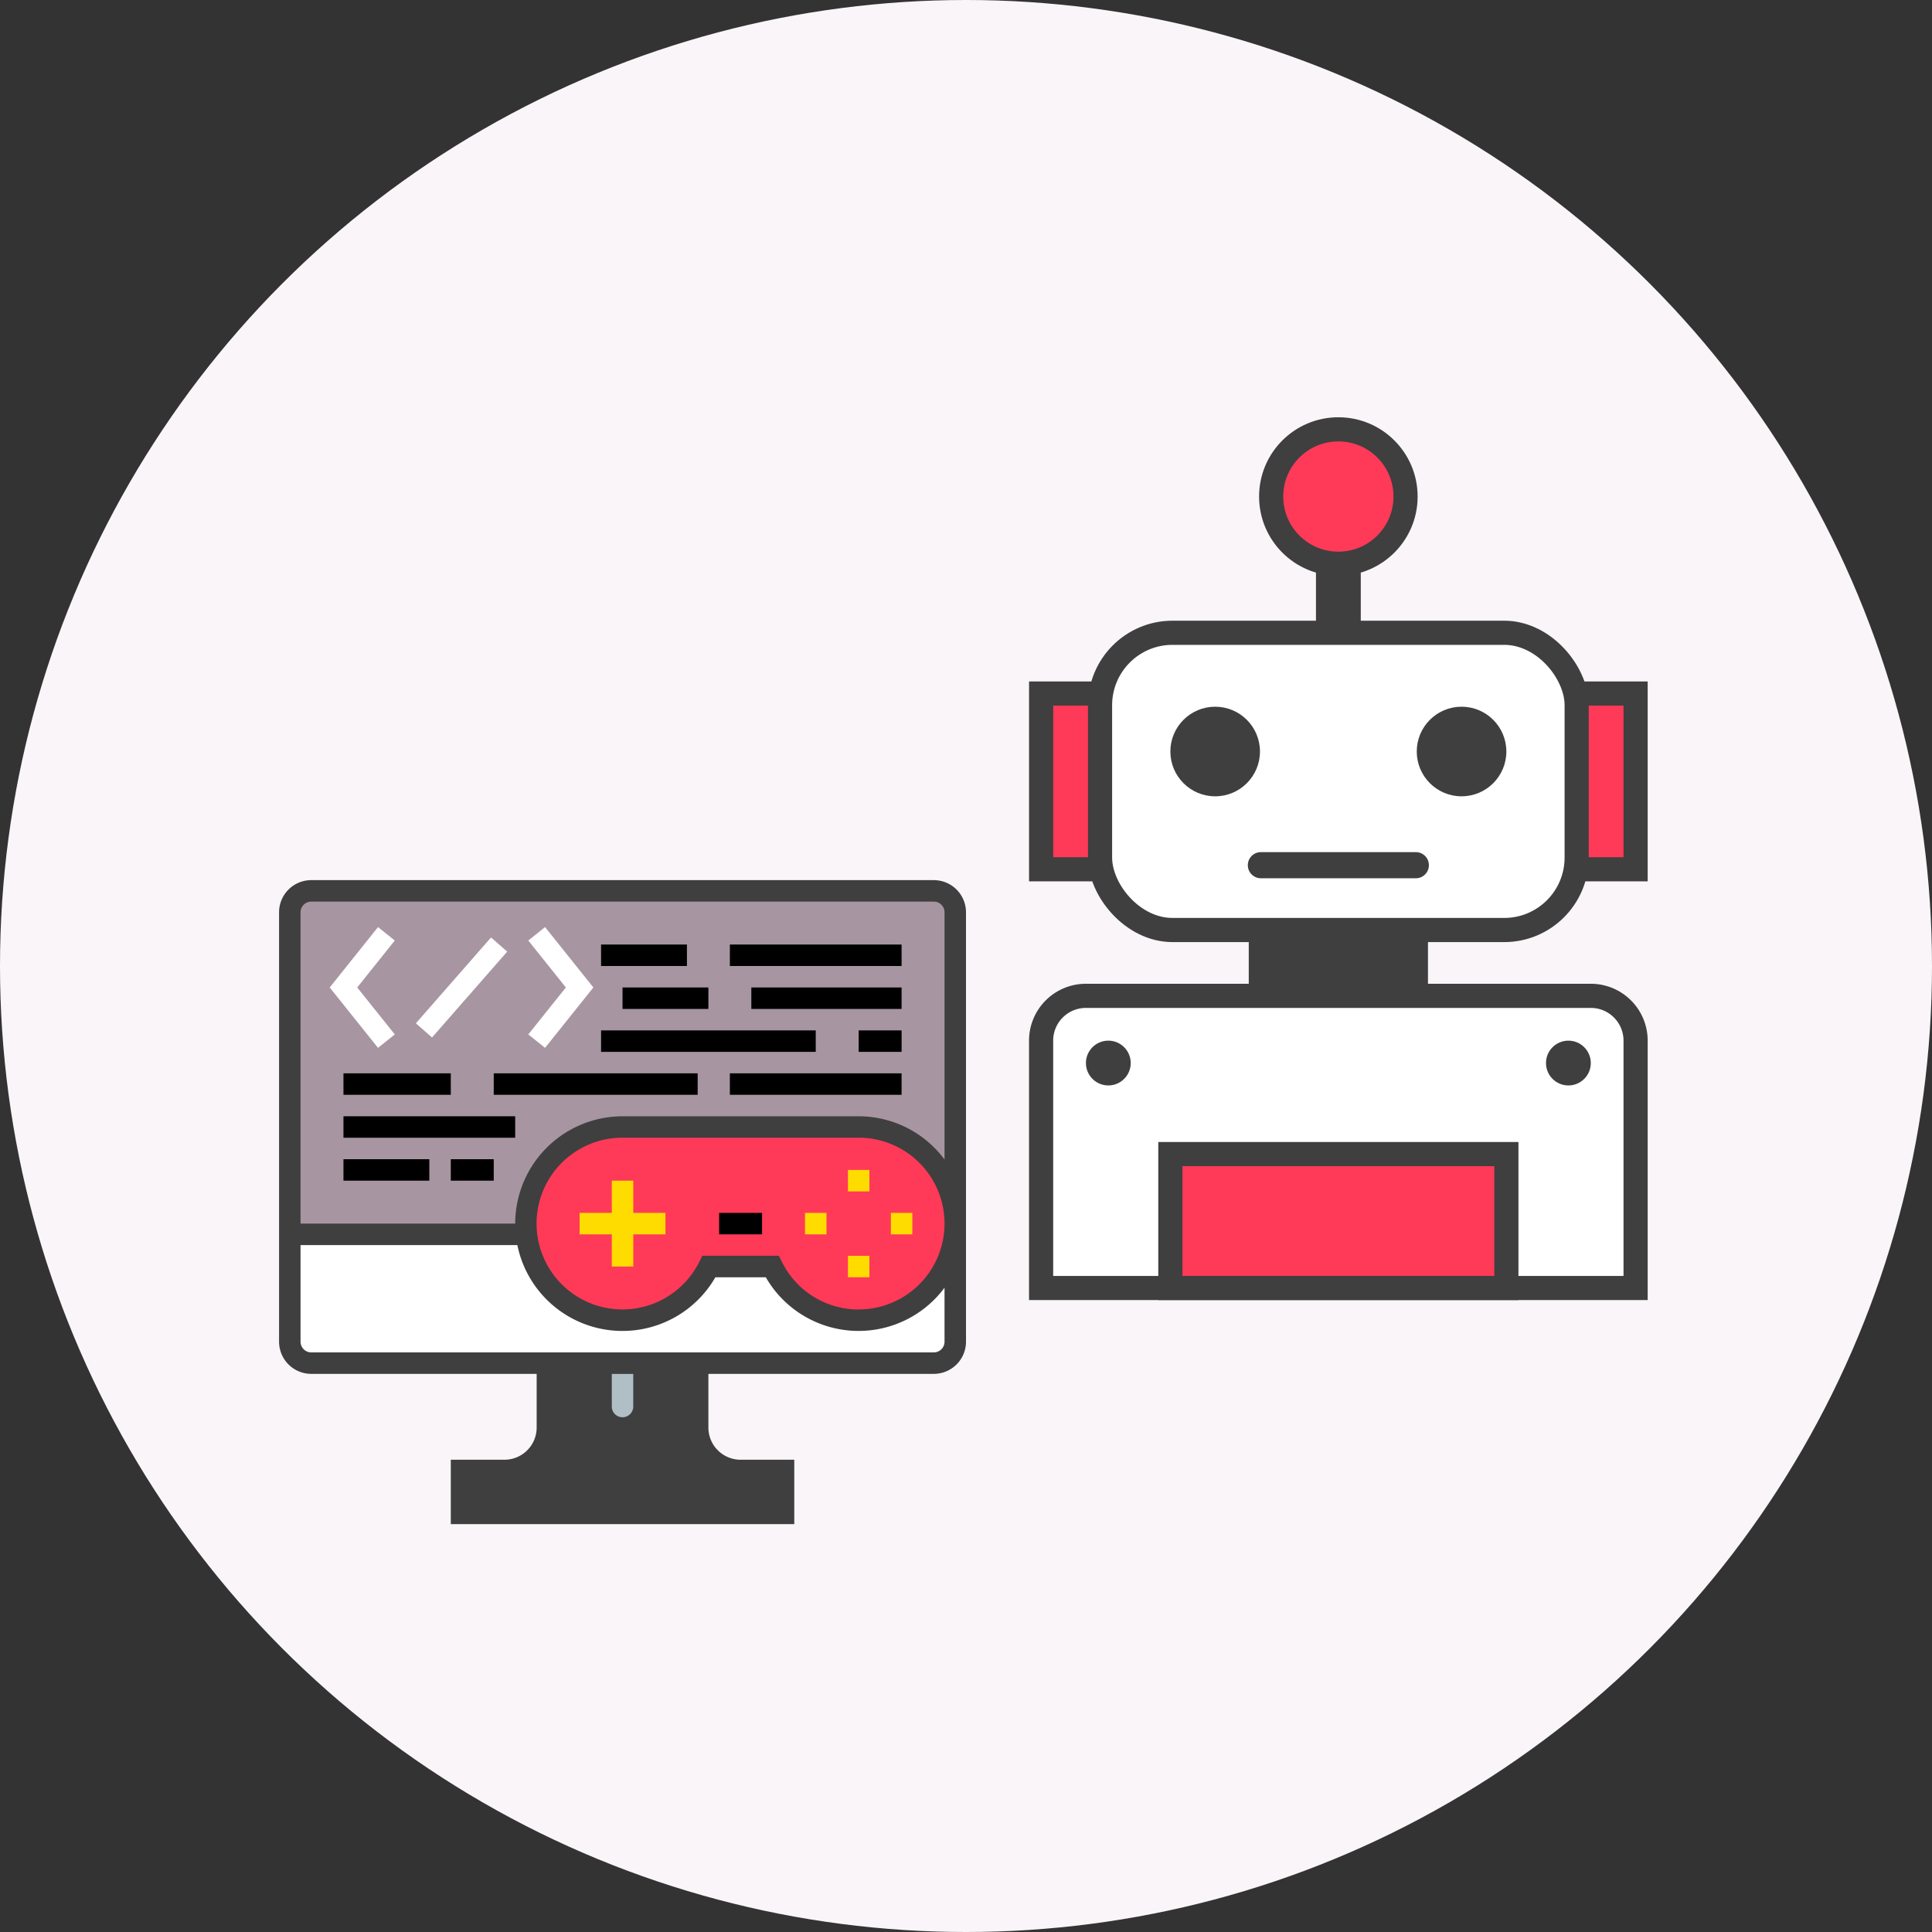 <svg xmlns="http://www.w3.org/2000/svg" width="160" height="160" viewBox="0 0 160 160"><rect x="0" y="0" width="160" height="160" fill="#333333" stroke="none"/><defs><style>.a{fill:#faf5f8;}.b{fill:#3f3f3f;}.c{fill:#b0bec5;}.d{fill:#a796a2;}.e,.i{fill:#fff;}.f,.h{fill:#ff3a58;}.g{fill:#ffdc00;}.h,.i{stroke:#3f3f3f;stroke-width:2px;}</style></defs><g transform="translate(-1010 -3091)"><circle class="a" cx="80" cy="80" r="80" transform="translate(1010 3091)"/><g transform="translate(1033.111 3163.889)"><path class="b" d="M184,365.333V360H171.556v5.333A3.556,3.556,0,0,1,168,368.889h19.556A3.556,3.556,0,0,1,184,365.333Zm0,0" transform="translate(-149.333 -320)"/><path class="b" d="M136,440h26.667v3.556H136Zm0,0" transform="translate(-120.889 -391.111)"/><path class="c" d="M243.556,360.336v3.556a1.778,1.778,0,0,1-3.556,0v-3.556Zm0,0" transform="translate(-213.333 -320.299)"/><path class="d" d="M63.111,36.444V9.778A1.778,1.778,0,0,0,61.333,8H9.778A1.778,1.778,0,0,0,8,9.778V36.444Zm0,0" transform="translate(-7.111 -7.111)"/><path class="e" d="M63.111,264v8.889a1.778,1.778,0,0,1-1.778,1.778H9.778A1.778,1.778,0,0,1,8,272.889V264Zm0,0" transform="translate(-7.111 -234.667)"/><path class="f" d="M211.485,184H191.929a8,8,0,1,0,7.158,11.556h5.239A8,8,0,1,0,211.485,184Zm0,0" transform="translate(-163.485 -163.556)"/><g transform="translate(3.556 3.889)"><path class="g" d="M224,248h7.111v1.778H224Zm0,0" transform="translate(-202.667 -224.333)"/><path class="g" d="M248,224h1.778v7.111H248Zm0,0" transform="translate(-224 -203)"/><path class="g" d="M456,248h1.778v1.778H456Zm0,0" transform="translate(-408.889 -224.333)"/><path class="g" d="M392,248h1.778v1.778H392Zm0,0" transform="translate(-352 -224.333)"/><path class="g" d="M424,216h1.778v1.778H424Zm0,0" transform="translate(-380.444 -195.889)"/><path class="g" d="M424,280h1.778v1.778H424Zm0,0" transform="translate(-380.444 -252.778)"/><path class="e" d="M41.754,45l-4-5,4-5,1.388,1.111L40.031,40l3.111,3.889Zm0,0" transform="translate(-37.115 -35)"/><path class="e" d="M187.142,45l-1.388-1.111L188.866,40l-3.112-3.889L187.142,35l4,5Zm0,0" transform="translate(-168.67 -35)"/><path class="e" d="M101.969,49.848l6.224-7.109,1.338,1.171-6.224,7.11Zm0,0" transform="translate(-94.195 -41.879)"/><path class="e" d="M35.556,307.556H32V304h1.778v1.778h1.778Zm0,0" transform="translate(-32 -274.111)"/></g><path class="b" d="M54.222,0H2.667A2.667,2.667,0,0,0,0,2.667V38.222a2.667,2.667,0,0,0,2.667,2.667H21.333v4.444A2.667,2.667,0,0,1,18.667,48H14.222v5.333H42.667V48H38.222a2.667,2.667,0,0,1-2.667-2.667V40.889H54.222a2.667,2.667,0,0,0,2.667-2.667V2.667A2.667,2.667,0,0,0,54.222,0ZM40.889,49.778v1.778H16V49.778ZM28.444,46.26a2.667,2.667,0,0,0,2.667-2.667v-2.7h2.667v4.444A4.4,4.4,0,0,0,34.69,48H22.2a4.4,4.4,0,0,0,.912-2.667V40.889h2.667v2.7a2.667,2.667,0,0,0,2.667,2.667Zm-.889-2.667v-2.7h1.778v2.7a.889.889,0,0,1-1.778,0Zm27.556-5.371a.889.889,0,0,1-.889.889H2.667a.889.889,0,0,1-.889-.889v-8H19.734a8.883,8.883,0,0,0,16.4,2.667H40.31a8.865,8.865,0,0,0,14.8.866ZM48,35.556A7.071,7.071,0,0,1,41.637,31.6l-.246-.493H35.053l-.246.493a7.111,7.111,0,1,1-6.363-10.27H48a7.111,7.111,0,0,1,0,14.222Zm7.111-12.421A8.871,8.871,0,0,0,48,19.556H28.444a8.9,8.9,0,0,0-8.889,8.889H1.778V2.667a.889.889,0,0,1,.889-.889H54.222a.889.889,0,0,1,.889.889Zm0,0"/><path d="M328,248h3.556v1.778H328Zm0,0" transform="translate(-291.556 -220.444)"/><path d="M240,48h7.111v1.778H240Zm0,0" transform="translate(-213.333 -42.667)"/><path d="M336,48h14.222v1.778H336Zm0,0" transform="translate(-298.667 -42.667)"/><path d="M352,80h12.444v1.778H352Zm0,0" transform="translate(-312.889 -71.111)"/><path d="M256,80h7.111v1.778H256Zm0,0" transform="translate(-227.556 -71.111)"/><path d="M240,112h17.778v1.778H240Zm0,0" transform="translate(-213.333 -99.556)"/><path d="M432,112h3.556v1.778H432Zm0,0" transform="translate(-384 -99.556)"/><path d="M48,144h8.889v1.778H48Zm0,0" transform="translate(-42.667 -128)"/><path d="M160,144h16.889v1.778H160Zm0,0" transform="translate(-142.222 -128)"/><path d="M336,144h14.222v1.778H336Zm0,0" transform="translate(-298.667 -128)"/><path d="M48,176H62.222v1.778H48Zm0,0" transform="translate(-42.667 -156.444)"/><path d="M48,208h7.111v1.778H48Zm0,0" transform="translate(-42.667 -184.889)"/><path d="M128,208h3.556v1.778H128Zm0,0" transform="translate(-113.778 -184.889)"/></g><g transform="translate(1096.222 3126.556)"><path class="b" d="M61,15.5h3.71V37.143H61Z" transform="translate(-38.239 -9.935)"/><path class="b" d="M52,69.815H66.841V80.132H52Z" transform="translate(-34.805 -30.664)"/><path class="h" d="M91.559,41.882h7.574V56.437H91.559Z" transform="translate(-49.902 -20.003)"/><path class="h" d="M24.192,41.882h7.574V56.437H24.192Z" transform="translate(-24.192 -20.003)"/><rect class="i" width="39.472" height="24.616" rx="6" transform="translate(4.879 16.848)"/><path class="i" d="M69.713,82.371H27.9a3.71,3.71,0,0,0-3.71,3.71v20.486H73.423V86.081A3.71,3.71,0,0,0,69.713,82.371Z" transform="translate(-24.192 -35.456)"/><g transform="translate(10.703 22.971)"><circle class="b" cx="3.71" cy="3.71" r="3.71"/><circle class="b" cx="3.71" cy="3.71" r="3.71" transform="translate(20.405)"/></g><circle class="h" cx="5.565" cy="5.565" r="5.565" transform="translate(19.05 0)"/><path class="b" d="M65.788,65.289H52.957a1.082,1.082,0,0,1,0-2.164H65.788a1.082,1.082,0,0,1,0,2.164Z" transform="translate(-34.757 -28.111)"/><path class="h" d="M41.5,103.563H69.326v11.091H41.5Z" transform="translate(-30.798 -43.543)"/><g transform="translate(3.71 50.626)"><circle class="b" cx="1.855" cy="1.855" r="1.855" transform="translate(38.101)"/><circle class="b" cx="1.855" cy="1.855" r="1.855"/></g></g></g></svg>